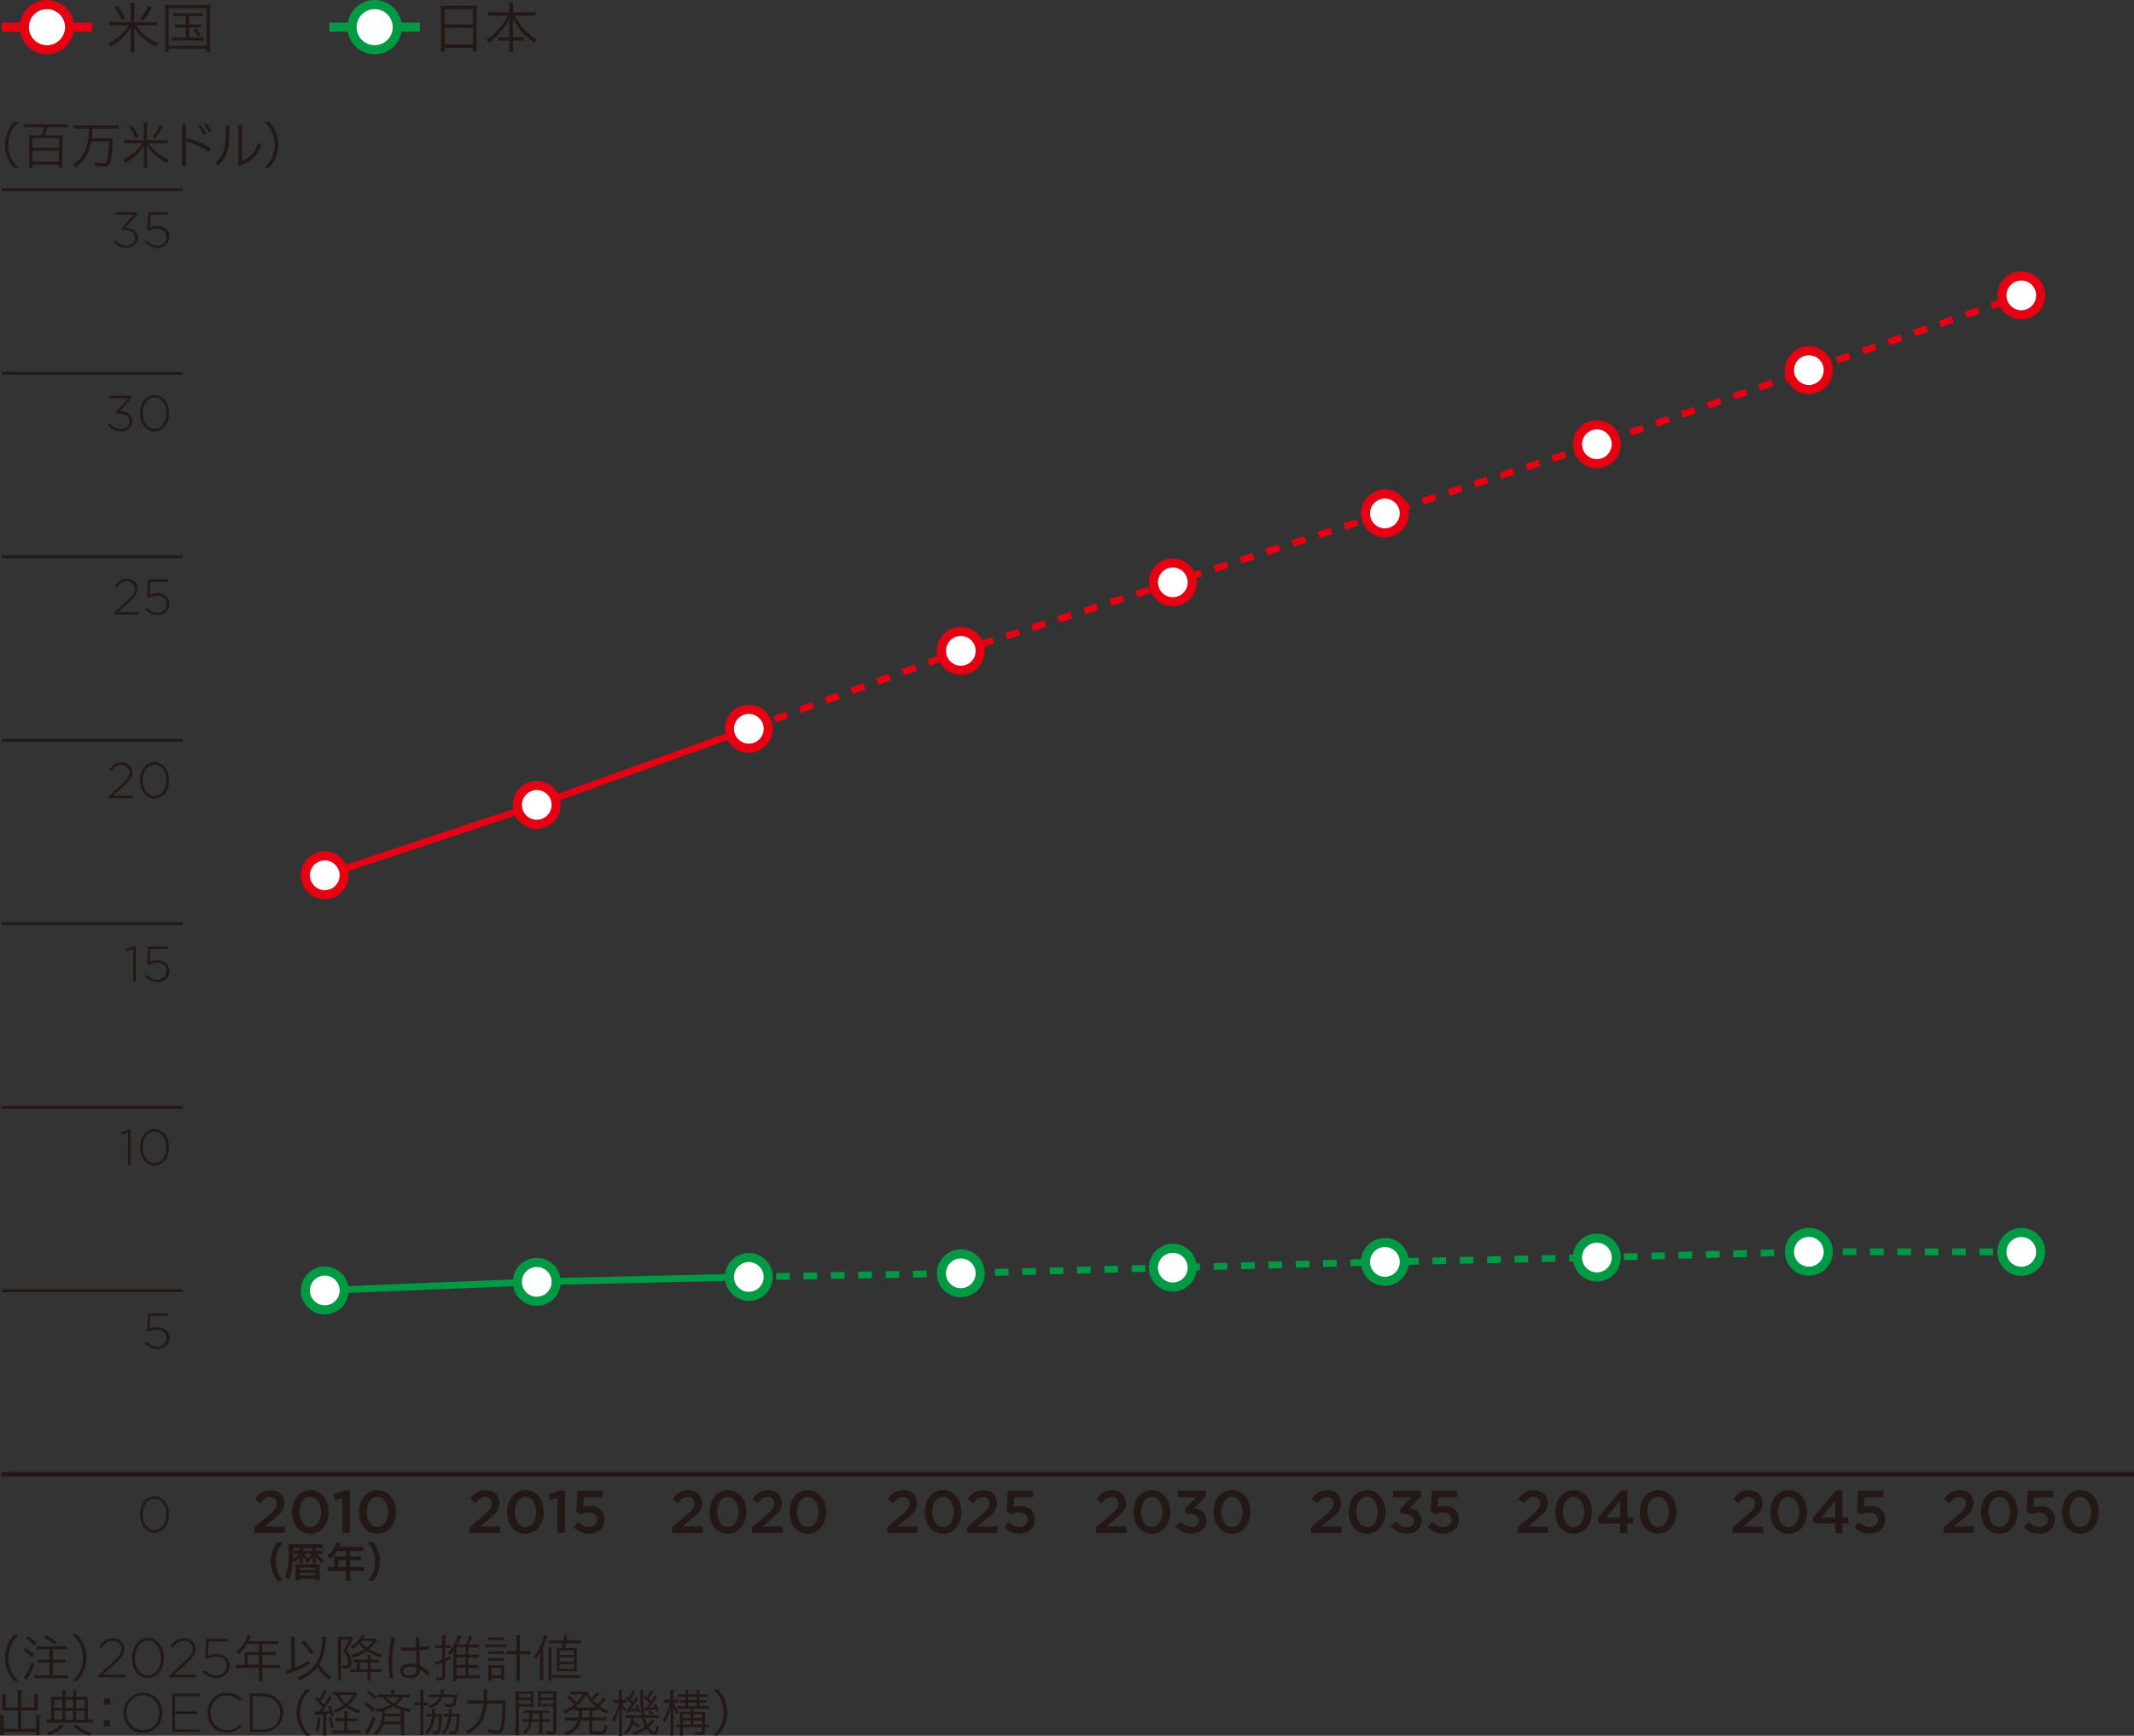 <?xml version="1.0" encoding="UTF-8"?><svg id="_レイヤー_2" xmlns="http://www.w3.org/2000/svg" viewBox="0 0 234.05 190.4"><rect x="0" y="0" width="234.05" height="190.4" fill="#333333" stroke="none"/><defs><style>.cls-1,.cls-2,.cls-3,.cls-4,.cls-5,.cls-6,.cls-7,.cls-8,.cls-9,.cls-10{stroke-miterlimit:10;}.cls-1,.cls-2,.cls-3,.cls-5,.cls-7,.cls-8,.cls-9,.cls-10{fill:none;}.cls-1,.cls-2,.cls-4,.cls-9{stroke:#e60012;}.cls-2,.cls-3,.cls-9,.cls-10{stroke-width:.75px;}.cls-3,.cls-5,.cls-6,.cls-10{stroke:#094;}.cls-4,.cls-6{fill:#fff;}.cls-7{stroke-width:.3px;}.cls-7,.cls-8{stroke:#231815;}.cls-8{stroke-width:.5px;}.cls-11{fill:#231815;}.cls-9,.cls-10{stroke-dasharray:0 0 1.5 1.5;}</style></defs><g id="base"><g><path class="cls-11" d="M1.56,184.38c-.41-.47-.58-.74-.76-1.18-.18-.44-.26-.87-.26-1.35s.08-.91,.26-1.35c.18-.45,.35-.71,.76-1.18h.49c-.46,.47-.64,.72-.84,1.14-.2,.44-.3,.9-.3,1.4s.1,.96,.3,1.4c.19,.42,.37,.67,.84,1.14h-.49Z"/><path class="cls-11" d="M2.77,180.77c.4,.24,.62,.41,.96,.73l-.21,.31c-.34-.36-.57-.54-.96-.78l.21-.26Zm1.02,1.77c-.28,.68-.43,1-.74,1.52l-.14,.24-.32-.29c.29-.31,.6-.88,.91-1.68l.29,.21Zm-.73-3.08c.38,.25,.6,.43,.92,.74l-.23,.29c-.31-.35-.53-.53-.92-.79l.23-.24Zm1.53,1.45c-.23,0-.39,0-.58,.03v-.38c.16,.02,.33,.03,.58,.03h2.18c.25,0,.43-.01,.57-.03v.38c-.16-.02-.36-.03-.57-.03h-.99v1.15h.82c.23,0,.42-.01,.57-.03v.37c-.16-.02-.36-.03-.57-.03h-.82v1.39h1.1c.25,0,.47-.01,.6-.03v.38c-.16-.02-.38-.03-.6-.03h-2.5c-.24,0-.43,.01-.6,.03v-.38c.15,.02,.35,.03,.6,.03h1.04v-1.39h-.68c-.2,0-.41,.01-.57,.03v-.37c.14,.02,.34,.03,.57,.03h.68v-1.15h-.84Zm.47-1.53c.5,.26,.73,.41,1.15,.73l-.24,.29c-.36-.32-.66-.52-1.14-.76l.23-.26Z"/><path class="cls-11" d="M7.97,184.38c.46-.46,.64-.71,.84-1.14,.2-.44,.3-.9,.3-1.4s-.1-.96-.3-1.4c-.19-.42-.37-.68-.84-1.14h.49c.41,.47,.58,.74,.76,1.18,.18,.44,.26,.88,.26,1.35s-.08,.91-.26,1.35c-.18,.45-.35,.71-.76,1.18h-.49Z"/><path class="cls-11" d="M12.36,179.98c-.26,0-.48,.06-.67,.19-.19,.13-.38,.33-.57,.59l-.24-.16c.2-.31,.42-.53,.64-.68,.23-.15,.51-.22,.86-.22s.66,.11,.9,.33c.24,.22,.36,.5,.36,.83,0,.28-.08,.53-.23,.77-.16,.23-.43,.53-.83,.89l-1.29,1.17h2.4v.3h-2.89v-.24l1.58-1.43c.35-.32,.59-.58,.73-.8s.21-.43,.21-.65c0-.27-.09-.48-.28-.65-.19-.17-.41-.25-.67-.25Z"/><path class="cls-11" d="M17.77,180.78c.14,.33,.21,.69,.21,1.09s-.07,.76-.21,1.09-.35,.6-.62,.8c-.27,.2-.58,.31-.93,.31s-.66-.1-.93-.3c-.27-.2-.47-.47-.61-.8-.14-.33-.21-.69-.21-1.09s.07-.76,.21-1.09,.35-.6,.62-.8c.27-.2,.58-.31,.93-.31s.66,.1,.93,.3c.27,.2,.47,.47,.61,.8Zm-.51,2.43c.26-.38,.39-.82,.39-1.34s-.13-.96-.4-1.34-.61-.57-1.03-.57-.77,.19-1.03,.56-.39,.82-.39,1.34,.13,.96,.4,1.34,.61,.57,1.03,.57,.77-.19,1.03-.56Z"/><path class="cls-11" d="M20.17,179.98c-.26,0-.48,.06-.67,.19-.19,.13-.38,.33-.57,.59l-.24-.16c.2-.31,.42-.53,.64-.68,.23-.15,.51-.22,.86-.22s.66,.11,.9,.33c.24,.22,.36,.5,.36,.83,0,.28-.08,.53-.23,.77-.16,.23-.43,.53-.83,.89l-1.29,1.17h2.4v.3h-2.89v-.24l1.58-1.43c.35-.32,.59-.58,.73-.8s.21-.43,.21-.65c0-.27-.09-.48-.28-.65-.19-.17-.41-.25-.67-.25Z"/><path class="cls-11" d="M22.5,181.81l.12-2.05h2.38v.3h-2.1l-.1,1.59c.31-.15,.63-.23,.94-.23,.42,0,.76,.12,1.04,.36,.28,.24,.41,.55,.41,.92,0,.4-.14,.73-.42,.98-.28,.26-.63,.38-1.06,.38-.27,0-.54-.06-.8-.19-.26-.13-.49-.29-.68-.49l.22-.22c.42,.42,.84,.62,1.27,.62,.33,0,.6-.1,.82-.31,.21-.21,.32-.46,.32-.76s-.11-.54-.32-.73c-.22-.19-.5-.28-.84-.28-.31,0-.63,.09-.96,.27l-.24-.16Z"/><path class="cls-11" d="M26.82,181.53c0-.12,0-.21-.02-.32,.12,.01,.24,.02,.39,.02h1.19v-.9h-1.29c-.28,.47-.54,.79-.91,1.12-.09-.13-.14-.18-.26-.26,.54-.46,.84-.86,1.1-1.48,.07-.16,.11-.29,.14-.4l.39,.11s-.04,.08-.07,.15l-.21,.45h2.73c.24,0,.36,0,.5-.03v.37c-.14-.02-.27-.03-.5-.03h-1.24v.9h1c.23,0,.35,0,.49-.03v.36c-.14-.02-.27-.02-.48-.02h-1v1.08h1.39c.25,0,.4-.01,.56-.03v.4c-.16-.02-.33-.03-.56-.03h-1.39v.91c0,.24,.01,.37,.04,.51h-.44c.03-.14,.03-.26,.03-.51v-.91h-1.99c-.23,0-.4,.01-.56,.03v-.4c.16,.02,.31,.03,.56,.03h.42v-1.08Zm1.57,1.08v-1.08h-1.21v1.08h1.21Z"/><path class="cls-11" d="M31.94,180.13c0-.23-.01-.38-.04-.58h.44c-.02,.15-.03,.32-.03,.52v.07l.03,2.79c.3-.12,.48-.2,.72-.32,.43-.21,.68-.35,.84-.46l.07,.34c-.66,.4-1.25,.68-2.16,1.03-.16,.06-.21,.08-.32,.14l-.12-.4c.23-.05,.37-.1,.6-.18l-.03-2.94Zm3.81-.58c-.02,.11-.02,.13-.04,.54-.03,.42-.14,1.09-.25,1.45-.1,.35-.24,.67-.44,1,.31,.58,.75,1.03,1.35,1.39-.11,.12-.17,.2-.25,.35-.37-.26-.58-.45-.85-.76-.2-.23-.3-.38-.46-.66-.48,.65-1.1,1.1-2.01,1.47-.06-.13-.15-.25-.24-.33,.47-.18,.78-.32,1.1-.54,.78-.52,1.27-1.23,1.5-2.18,.12-.46,.18-.95,.18-1.46,0-.14,0-.18-.02-.29h.43Zm-2.4,.39c.43,.45,.67,.73,1.07,1.31l-.33,.23c-.36-.59-.55-.84-1.04-1.34l.3-.2Z"/><path class="cls-11" d="M38.7,179.73q-.03,.06-.21,.44c-.13,.3-.28,.58-.48,.91,.24,.29,.33,.45,.42,.68,.08,.21,.12,.4,.12,.61,0,.26-.08,.47-.23,.56-.09,.05-.24,.08-.45,.08-.06,0-.15,0-.26-.01-.02-.17-.03-.23-.07-.34,.15,.03,.21,.03,.34,.03,.27,0,.33-.07,.33-.41,0-.24-.09-.52-.24-.77-.07-.12-.15-.22-.32-.4,.3-.48,.45-.78,.62-1.27h-.86v3.96c0,.2,.01,.37,.03,.51h-.4c.02-.16,.03-.31,.03-.51v-3.87c0-.15,0-.27-.02-.42,.08,.01,.12,.02,.16,.02h.97c.17,0,.26,0,.34-.02l.18,.21Zm.45,2.62c-.19,0-.29,0-.42,.03v-.36c.12,.02,.23,.03,.44,.03h1.15v-.1c0-.14,0-.27-.03-.42h.38c-.02,.14-.03,.26-.03,.42v.1h.47c.24,0,.34,0,.47-.03v.36c-.14-.02-.25-.03-.47-.03h-.47v.75h.71c.23,0,.34,0,.48-.03v.36c-.15-.02-.27-.03-.5-.03h-.69v.47c0,.2,.01,.33,.03,.47h-.39c.02-.15,.03-.28,.03-.47v-.47h-1.4c-.23,0-.36,0-.51,.03v-.36c.13,.02,.22,.03,.42,.03h.31v-.75Zm1.65-2.61c.19,0,.28,0,.39-.02l.19,.2c-.38,.5-.54,.67-.92,.98,.42,.27,.85,.44,1.45,.58-.08,.1-.11,.17-.16,.31-.64-.18-1.08-.38-1.53-.69-.46,.32-.82,.5-1.53,.75-.07-.13-.13-.21-.2-.3,.63-.18,1.05-.36,1.47-.64-.22-.18-.34-.31-.59-.61-.22,.23-.38,.36-.69,.57-.07-.1-.12-.17-.23-.25,.52-.3,.85-.62,1.12-1.06,.07-.11,.11-.19,.15-.3l.35,.09c-.12,.2-.15,.26-.25,.39h.99Zm-.48,3.36v-.75h-.84v.75h.84Zm-.75-3.04c.24,.31,.37,.45,.64,.65,.3-.24,.44-.38,.69-.69h-1.3l-.03,.03Z"/><path class="cls-11" d="M43.34,179.68c-.23,.93-.33,1.82-.33,2.68,0,.57,.04,1.13,.12,1.7l-.39,.06c-.08-.62-.12-1.21-.12-1.77,0-.93,.11-1.8,.33-2.75l.39,.07Zm3.54,4.11c-.26-.28-.52-.51-.82-.68,0,.02,0,.04,0,.06,0,.56-.3,.92-1.08,.92-.63,0-1.1-.26-1.1-.78,0-.56,.5-.84,1.09-.84,.32,0,.5,.05,.7,.1-.02-.48-.04-.98-.05-1.54-.31,.02-.64,.02-.98,.02-.22,0-.45,0-.67-.01v-.37c.34,.03,.66,.04,.98,.04,.23,0,.45,0,.67-.02,0-.34-.01-.69-.02-1.07h.39v1.04c.36-.03,.71-.06,1.03-.1v.36c-.32,.04-.66,.07-1.02,.08,.01,.58,.02,1.13,.05,1.69,.41,.2,.8,.48,1.05,.74l-.21,.33Zm-1.85-.98c-.49,0-.79,.18-.79,.5,0,.29,.28,.46,.71,.46,.54,0,.75-.21,.75-.69,0-.03,0-.07,0-.11-.15-.08-.38-.15-.68-.15Z"/><path class="cls-11" d="M48.5,179.94c0-.23-.01-.38-.04-.55h.41c-.03,.18-.04,.31-.04,.55v.53h.21c.18,0,.26,0,.37-.03v.36c-.12-.02-.21-.02-.37-.02h-.21v1.13c.2-.08,.31-.12,.57-.26l.02,.33c-.27,.13-.37,.17-.59,.26v1.68c0,.19-.07,.3-.21,.35-.08,.02-.29,.04-.47,.04,0,0-.09,0-.26,0,0-.14-.02-.2-.07-.35,.15,.02,.32,.04,.42,.04,.2,0,.25-.02,.25-.14v-1.47c-.22,.08-.36,.14-.41,.15-.12,.04-.2,.08-.29,.12l-.1-.37c.21-.03,.42-.09,.8-.24v-1.26h-.34c-.13,0-.26,.01-.41,.03v-.37c.14,.02,.25,.03,.41,.03h.34v-.53Zm2.89,3.84h.71c.27,0,.44-.01,.55-.03v.37c-.15-.02-.3-.03-.56-.03h-2.02v.29h-.37c.02-.14,.03-.3,.03-.55v-2.3c0-.16,0-.25,.01-.47-.14,.2-.21,.29-.39,.48-.07-.1-.12-.16-.23-.24,.31-.3,.46-.49,.66-.83,.24-.41,.39-.79,.45-1.08l.37,.1q-.03,.05-.09,.21c-.13,.3-.21,.46-.34,.7h.91c.2-.37,.31-.64,.38-.97l.35,.09c-.16,.39-.24,.57-.41,.88h.6c.23,0,.42-.01,.54-.03v.37c-.14-.02-.33-.03-.54-.03h-.63v.8h.57c.22,0,.41-.01,.52-.03v.36c-.13-.02-.32-.03-.52-.03h-.58v.83h.58c.23,0,.41-.01,.52-.03v.37c-.12-.02-.3-.03-.52-.03h-.57v.86Zm-.33-2.3v-.8h-.99v.8h.99Zm-.99,1.13h.99v-.83h-.99v.83Zm0,1.17h.99v-.86h-.99v.86Z"/><path class="cls-11" d="M53.26,180.34c.15,.02,.28,.03,.48,.03h1.33c.21,0,.35-.01,.48-.03v.36c-.13-.02-.28-.03-.48-.03h-1.33c-.18,0-.32,0-.47,.03v-.36Zm.26-.75c.13,.02,.25,.03,.45,.03h.9c.19,0,.3,0,.43-.03v.35c-.14-.02-.25-.02-.43-.02h-.9c-.19,0-.32,0-.45,.02v-.35Zm0,1.52c.12,.02,.2,.02,.4,.02h.98c.19,0,.27,0,.39-.02v.33c-.14-.02-.21-.02-.39-.02h-.98c-.18,0-.27,0-.4,.02v-.33Zm0,.76c.11,.02,.2,.02,.4,.02h.98c.19,0,.27,0,.39-.02v.33c-.13-.02-.2-.02-.39-.02h-.98c-.19,0-.27,0-.4,.02v-.33Zm.39,2.47h-.37c.02-.16,.03-.32,.03-.53v-.73c0-.18,0-.31-.03-.45,.12,.02,.21,.02,.38,.02h1.01c.16,0,.26,0,.37-.02-.02,.13-.02,.23-.02,.44v.73c0,.19,.01,.33,.03,.47h-.37v-.21h-1.04v.29Zm0-.58h1.06v-.81h-1.06v.81Zm2.75-3.76c0-.26-.01-.41-.04-.61h.43c-.03,.17-.04,.37-.04,.61v1.11h.52c.3,0,.48-.01,.66-.03v.4c-.2-.02-.39-.03-.66-.03h-.52v2.1c0,.35,.01,.58,.04,.79h-.44c.03-.22,.04-.4,.04-.79v-2.1h-.48c-.24,0-.45,.01-.63,.03v-.4c.17,.02,.36,.03,.63,.03h.48v-1.11Z"/><path class="cls-11" d="M59.24,181.84c0-.28,0-.38,.02-.67-.16,.31-.26,.48-.51,.8-.06-.1-.14-.22-.22-.3,.42-.48,.69-.93,.91-1.54,.13-.35,.18-.52,.21-.78l.38,.1c-.04,.1-.06,.15-.1,.3-.12,.36-.18,.51-.36,.91v3.02c0,.26,.01,.46,.03,.64h-.4c.02-.2,.03-.37,.03-.66v-1.83Zm.88,2.52c.02-.19,.03-.35,.03-.68v-2.42c0-.24-.01-.42-.03-.58h.39c-.02,.15-.03,.35-.03,.59v2.46h2.6c.27,0,.41,0,.56-.03v.37c-.18-.02-.33-.03-.57-.03h-2.59v.31h-.36Zm.56-4.11c-.23,0-.35,0-.51,.02v-.35c.14,.02,.27,.03,.53,.03h1.11c.03-.22,.04-.3,.06-.55l.36,.02c-.04,.27-.06,.35-.09,.53h1.04c.25,0,.36,0,.51-.03v.36c-.16-.02-.31-.03-.49-.03h-1.13q-.05,.22-.12,.52h.85c.22,0,.36,0,.48-.02-.01,.14-.02,.23-.02,.52v1.6c0,.21,0,.32,.02,.47-.19-.01-.31-.02-.48-.02h-1.28c-.18,0-.3,0-.48,.02,.01-.13,.02-.27,.02-.45v-1.88s0-.1,0-.1c0-.04,0-.09-.02-.17,.14,.01,.26,.02,.46,.02h.13c.06-.23,.09-.35,.13-.52h-1.07Zm.69,1.27h1.58v-.47h-1.58v.47Zm0,.75h1.58v-.47h-1.58v.47Zm0,.78h1.58v-.5h-1.58v.5Z"/><path class="cls-11" d="M1.96,185.89c0-.25-.01-.37-.04-.5h.45c-.03,.15-.04,.27-.04,.5v1.39h1.45v-1.04c0-.15,0-.28-.02-.4h.41c-.02,.16-.03,.26-.03,.42v1.09c0,.11,0,.19,.01,.28-.11,0-.24-.01-.34-.01h-1.48v2.01h1.64v-1.04c0-.2,0-.33-.03-.47h.42c-.02,.14-.03,.27-.03,.49v1.24c0,.2,.01,.32,.03,.46h-.4v-.33H.4v.33h-.4c.02-.14,.03-.29,.03-.46v-1.21c0-.21,0-.35-.03-.49H.42c-.02,.14-.03,.26-.03,.47v1.02H1.96v-2.01H.59c-.1,0-.23,0-.34,.01,0-.1,.01-.19,.01-.28v-1.09c0-.14-.01-.27-.03-.42h.41c-.02,.12-.02,.24-.02,.41v1.03H1.96v-1.39Z"/><path class="cls-11" d="M6.84,185.87c0-.25,0-.35-.03-.48h.4c-.03,.15-.04,.25-.04,.49v.26h.85v-.26c0-.26,0-.36-.03-.49h.4c-.03,.14-.04,.26-.04,.48v.26h.77c.26,0,.42,0,.52-.02-.02,.11-.02,.24-.02,.44v2.07c.25,0,.37-.01,.53-.03v.39c-.15-.02-.32-.03-.57-.03h-3.93c-.24,0-.41,.01-.57,.03v-.39c.15,.02,.27,.03,.52,.03v-2.07c0-.2,0-.32-.02-.44,.12,.01,.26,.02,.51,.02h.75v-.26Zm.19,3.46c-.6,.54-.95,.75-1.67,1.01-.1-.15-.15-.21-.26-.31,.42-.12,.64-.21,.94-.37,.26-.15,.4-.26,.68-.52l.31,.2Zm-.19-2.88h-.89v.89h.89v-.89Zm0,1.2h-.89v.97h.89v-.97Zm1.18-.31v-.89h-.85v.89h.85Zm0,1.29v-.97h-.85v.97h.85Zm.31,.52c.3,.26,.45,.36,.73,.52,.33,.18,.57,.28,.98,.4-.11,.12-.16,.19-.24,.32-.4-.14-.64-.25-.95-.43-.28-.17-.45-.3-.8-.61l.28-.2Zm.95-1.8v-.89h-.93v.89h.93Zm0,1.29v-.97h-.93v.97h.93Z"/><path class="cls-11" d="M12.08,186.32v.67h-.68v-.67h.68Zm0,2.37v.69h-.68v-.69h.68Z"/><path class="cls-11" d="M17.81,187.88c0,.6-.2,1.11-.6,1.54-.4,.43-.91,.65-1.54,.65s-1.14-.21-1.53-.64c-.4-.43-.59-.94-.59-1.54h0c0-.61,.2-1.12,.6-1.55s.91-.65,1.54-.65,1.14,.21,1.53,.64,.59,.94,.59,1.54c0,0,0,0,0,.01Zm-.33,.01h0c0-.54-.17-.99-.52-1.36-.34-.37-.78-.56-1.29-.56s-.94,.18-1.29,.55-.51,.82-.51,1.34h0c0,.54,.17,.99,.52,1.36,.34,.37,.78,.56,1.29,.56s.94-.18,1.29-.55,.51-.82,.51-1.34Z"/><path class="cls-11" d="M21.93,189.99h-3.04v-4.23h3.01v.29h-2.7v1.66h2.43v.29h-2.43v1.7h2.73v.29Z"/><path class="cls-11" d="M26.54,189.33c-.25,.24-.5,.43-.76,.55-.26,.12-.57,.19-.92,.19-.6,0-1.1-.21-1.5-.63-.4-.42-.6-.94-.6-1.55h0c0-.62,.2-1.13,.61-1.56,.4-.43,.91-.64,1.51-.64,.35,0,.65,.06,.9,.17,.25,.12,.5,.28,.74,.5l-.22,.23c-.43-.42-.9-.62-1.43-.62s-.93,.18-1.27,.55-.51,.81-.51,1.35h0c0,.55,.17,1,.52,1.37s.77,.55,1.27,.55c.29,0,.55-.05,.78-.16,.23-.11,.45-.27,.68-.5l.21,.21Z"/><path class="cls-11" d="M31.06,187.88c0,.61-.21,1.11-.63,1.51s-.96,.6-1.62,.6h-1.41v-4.23h1.41c.66,0,1.2,.2,1.62,.6s.63,.9,.63,1.5h0Zm-.33,.02h0c0-.53-.18-.96-.53-1.31-.35-.35-.82-.53-1.39-.53h-1.1v3.65h1.1c.58,0,1.04-.17,1.39-.52,.35-.35,.53-.78,.53-1.29Z"/><path class="cls-11" d="M33.56,190.38c-.41-.47-.58-.74-.76-1.18-.18-.44-.26-.87-.26-1.35s.08-.91,.26-1.35c.18-.45,.35-.71,.76-1.18h.49c-.46,.47-.64,.72-.84,1.14-.2,.44-.3,.9-.3,1.4s.1,.96,.3,1.4c.19,.42,.37,.67,.84,1.14h-.49Z"/><path class="cls-11" d="M34.53,187.76c.08,.01,.13,.02,.22,.02,.06,0,.09,0,.22,0,.2-.25,.33-.42,.4-.52-.3-.37-.56-.65-.84-.89l.2-.25c.13,.12,.17,.17,.26,.26,.29-.46,.46-.83,.51-1.04l.34,.15c-.04,.06-.07,.1-.12,.2-.19,.38-.32,.61-.53,.91,.15,.17,.2,.23,.34,.39,.45-.7,.48-.75,.56-.99l.32,.19q-.06,.08-.35,.52c-.19,.3-.52,.76-.75,1.06,.36-.02,.59-.04,.87-.08-.09-.2-.12-.26-.23-.47l.25-.11c.23,.47,.31,.66,.45,1.07l-.27,.13c-.04-.17-.06-.22-.1-.35-.2,.03-.3,.04-.5,.07v1.8c0,.24,.01,.39,.03,.55h-.4c.02-.17,.03-.33,.03-.55v-1.77q-.25,.02-.68,.06c-.07,0-.13,.01-.2,.03l-.05-.36Zm.64,.68c-.03,.4-.06,.55-.14,.97-.05,.26-.07,.35-.15,.59l-.31-.14c.18-.43,.25-.81,.29-1.49l.31,.07Zm1.15-.11c.12,.36,.19,.65,.28,1.16l-.3,.1c-.07-.53-.11-.75-.25-1.17l.27-.09Zm2.39,.15c.24,0,.37-.01,.51-.03v.36c-.15-.02-.29-.02-.51-.02h-.62v1.02h.85c.28,0,.41,0,.54-.03v.36c-.16-.02-.32-.03-.54-.03h-1.94c-.22,0-.38,.01-.54,.03v-.36c.16,.02,.3,.03,.52,.03h.79v-1.02h-.48c-.21,0-.36,0-.51,.02v-.36c.13,.03,.26,.03,.51,.03h.48v-.2c0-.29-.01-.45-.03-.57h.4c-.02,.13-.03,.29-.03,.57v.2h.62Zm.49-2.66q-.08,.1-.29,.42c-.16,.25-.42,.54-.7,.79,.42,.29,.78,.45,1.32,.59-.09,.11-.12,.17-.18,.34-.56-.19-.98-.41-1.39-.72-.34,.25-.66,.43-1.17,.65-.07-.15-.12-.23-.19-.31,.48-.17,.76-.31,1.11-.55-.36-.33-.59-.63-.83-1.11-.17,0-.27,.01-.4,.03v-.35c.12,.02,.27,.03,.54,.03h1.55c.22,0,.33,0,.42-.02l.2,.21Zm-1.99,.11c.21,.4,.39,.62,.74,.92,.33-.28,.52-.5,.79-.92h-1.52Z"/><path class="cls-11" d="M40.19,186.77c.41,.25,.59,.38,.95,.71l-.21,.31c-.3-.32-.54-.52-.95-.76l.21-.26Zm1,1.73c-.29,.73-.42,1.02-.74,1.56-.04,.08-.05,.08-.09,.15t-.04,.08l-.32-.29c.29-.31,.6-.89,.9-1.73l.29,.21Zm-.73-3.06c.32,.21,.46,.32,.89,.71l-.24,.28c-.29-.32-.49-.5-.87-.75l.23-.24Zm1.59,3.71c-.15,.53-.37,.84-.8,1.18-.1-.12-.15-.17-.3-.26,.45-.3,.68-.6,.8-1.08,.09-.34,.12-.62,.14-1.31-.2,.05-.29,.07-.54,.11-.04-.14-.07-.2-.17-.32,.65-.08,1.18-.22,1.67-.47-.4-.27-.62-.48-.85-.83h-.1c-.23,0-.34,0-.48,.03v-.34c.14,.02,.26,.03,.49,.03h1v-.07c0-.19-.01-.31-.03-.46h.41c-.02,.13-.03,.26-.03,.45v.08h1.2c.24,0,.36,0,.49-.03v.34c-.14-.02-.25-.03-.48-.03h-.24c-.23,.36-.42,.57-.78,.83,.46,.23,.97,.37,1.64,.46-.09,.12-.13,.19-.18,.34-.3-.05-.4-.08-.59-.14v2.08c0,.24,.01,.41,.03,.58h-.4c.02-.17,.03-.35,.03-.58v-.58h-1.91Zm.15-.89c-.02,.23-.04,.42-.07,.59h1.84v-.59h-1.77Zm1.77-.71c-.29-.1-.54-.21-.83-.37-.3,.18-.57,.29-.91,.4,0,.21-.01,.27-.02,.39h1.75v-.42Zm-1.6-1.39c.19,.27,.38,.43,.76,.67,.34-.22,.51-.39,.69-.67h-1.45Z"/><path class="cls-11" d="M46.1,185.85c0-.2-.01-.34-.04-.49h.42c-.03,.15-.04,.26-.04,.48v.91h.07c.2,0,.29,0,.4-.03v.36c-.13-.02-.21-.02-.39-.02h-.08v2.68c0,.22,.01,.39,.04,.59h-.42c.03-.17,.04-.35,.04-.6v-2.68h-.14c-.2,0-.31,0-.46,.02v-.36c.13,.02,.23,.03,.46,.03h.14v-.91Zm1.93,2.15c.21,0,.34,0,.46-.02-.01,.1-.01,.17-.02,.31,0,.35-.05,.96-.11,1.32-.08,.52-.17,.6-.65,.6-.07,0-.18,0-.26-.01-.01-.15-.02-.21-.07-.35,.16,.03,.29,.05,.41,.05,.14,0,.19-.04,.22-.14,.07-.28,.13-.82,.14-1.45h-.48c-.1,.89-.34,1.45-.82,1.99-.1-.15-.13-.19-.24-.29,.43-.41,.64-.88,.75-1.7h-.26c-.15,0-.22,0-.32,.02v-.35c.09,.02,.17,.03,.34,.03h.27c0-.12,.01-.21,.01-.3,0-.12,0-.18-.02-.26h.36c-.02,.1-.03,.21-.03,.36,0,.08,0,.1-.01,.21h.34Zm1.66-2.12c.18,0,.31,0,.43-.02q-.02,.13-.02,.23c-.04,.43-.09,.76-.16,.92-.04,.1-.13,.18-.24,.21-.07,.02-.18,.03-.35,.03-.15,0-.34-.01-.55-.03-.01-.13-.03-.21-.07-.35,.2,.04,.45,.07,.67,.07,.15,0,.21-.04,.25-.15,.04-.13,.07-.31,.09-.62h-1.21c-.23,.58-.61,.92-1.34,1.24-.06-.12-.12-.2-.21-.3,.65-.22,1-.49,1.2-.94h-.56c-.25,0-.4,0-.53,.03v-.36c.14,.02,.3,.03,.55,.03h.64c.04-.18,.06-.32,.06-.45,0-.04,0-.05,0-.09l.4,.02c-.02,.07-.04,.14-.07,.29-.02,.08-.03,.13-.05,.23h1.06Zm.28,2.12c.2,0,.32,0,.46-.02,0,.1-.01,.21-.02,.33-.04,.92-.11,1.45-.21,1.68-.07,.16-.22,.22-.54,.22-.19,0-.24,0-.37-.02-.01-.15-.02-.2-.07-.35,.21,.04,.34,.05,.5,.05,.14,0,.19-.03,.22-.12,.08-.28,.13-.78,.15-1.47h-.59c-.08,.57-.17,.92-.35,1.29-.13,.28-.25,.44-.48,.69-.07-.11-.14-.18-.24-.26,.41-.36,.65-.89,.75-1.72h-.15c-.16,0-.23,0-.34,.02v-.35c.09,.02,.18,.03,.35,.03h.16c.01-.17,.02-.24,.02-.34,0-.09,0-.15-.01-.23h.36c-.02,.09-.02,.14-.04,.45,0,.05,0,.07-.01,.13h.46Z"/><path class="cls-11" d="M54.83,186.52c.33,0,.5,0,.64-.03q-.02,.2-.03,.72c-.02,.81-.1,1.91-.19,2.32-.1,.48-.26,.63-.7,.63-.26,0-.56-.03-.98-.09-.02-.16-.04-.26-.09-.41,.43,.09,.76,.14,1.05,.14s.36-.14,.45-.8c.07-.53,.11-1.27,.12-2.14h-1.7c-.07,.75-.26,1.45-.54,1.94-.32,.57-.79,1-1.53,1.42-.09-.15-.19-.25-.29-.31,.43-.2,.65-.35,.92-.59,.64-.58,.95-1.29,1.07-2.46h-1.08c-.31,0-.53,.01-.68,.03v-.4c.15,.02,.34,.03,.68,.03h1.09c.02-.25,.02-.42,.02-.65,0-.26-.01-.4-.03-.53h.43c-.02,.13-.02,.21-.03,.45q0,.26-.03,.74h1.42Z"/><path class="cls-11" d="M56.9,189.71c0,.3,.01,.47,.03,.62h-.41c.02-.15,.03-.32,.03-.62v-3.61c0-.27,0-.43-.02-.6,.15,.02,.3,.02,.58,.02h.84c.27,0,.4,0,.56-.02-.01,.15-.02,.32-.02,.52v.68c0,.22,0,.37,.02,.51-.13-.01-.32-.02-.56-.02h-1.05v2.52Zm0-3.5h1.28v-.42h-1.28v.42Zm0,.71h1.28v-.45h-1.28v.45Zm1.02,.98c-.23,0-.4,0-.52,.02v-.32c.15,.02,.28,.03,.52,.03h1.74c.25,0,.37,0,.53-.03v.32c-.13-.02-.29-.02-.52-.02h-.2v.68h.27c.25,0,.4,0,.53-.03v.33c-.14-.02-.29-.03-.53-.03h-.27v.85c0,.25,0,.37,.03,.47h-.38c.03-.12,.03-.24,.03-.47v-.85h-.83c-.07,.62-.26,.96-.73,1.36-.09-.1-.15-.15-.27-.23,.26-.19,.37-.31,.48-.48,.11-.18,.18-.39,.21-.65h-.19c-.24,0-.39,0-.53,.03v-.33c.13,.02,.28,.03,.53,.03h.22q.02-.26,.02-.68h-.14Zm.46,0v.13c0,.17-.01,.37-.02,.56h.8v-.68h-.78Zm2.64,1.88c0,.24-.05,.35-.2,.41-.08,.03-.16,.04-.39,.04-.07,0-.36-.01-.47-.02-.02-.14-.04-.23-.1-.35,.21,.03,.46,.05,.61,.05,.18,0,.21-.03,.21-.15v-2.58h-1.13c-.23,0-.41,0-.56,.02,.01-.16,.02-.29,.02-.51v-.68c0-.2,0-.34-.02-.52,.15,.02,.29,.02,.57,.02h.91c.27,0,.42,0,.58-.02-.02,.2-.03,.36-.03,.6v3.68Zm-1.69-3.57h1.35v-.42h-1.35v.42Zm0,.71h1.35v-.45h-1.35v.45Z"/><path class="cls-11" d="M63.44,188.39c.03-.24,.04-.38,.04-.79-.19,0-.31,0-.45,.02v-.27c-.35,.27-.59,.41-1.07,.63-.07-.13-.13-.2-.22-.29,.54-.22,.86-.41,1.25-.75-.34-.35-.49-.48-.83-.72l.26-.21c.34,.26,.54,.44,.81,.71,.35-.34,.43-.45,.69-.86h-1.04c-.09,0-.21,0-.36,.03v-.35c.09,.02,.22,.03,.4,.03h1.04c.25,0,.38,0,.49-.02,.04,.21,.17,.45,.42,.75,.23-.22,.47-.51,.57-.7l.3,.2s-.07,.07-.12,.13c-.21,.25-.35,.4-.57,.59,.15,.15,.29,.28,.47,.43,.29-.26,.52-.53,.65-.76l.3,.2q-.05,.06-.26,.29c-.14,.15-.26,.28-.46,.45,.35,.25,.57,.36,1.03,.54-.09,.1-.13,.17-.21,.32-.47-.23-.69-.36-1.05-.62v.26c-.14-.02-.27-.02-.47-.02h-.09v.79h.98c.25,0,.4-.01,.55-.03v.37c-.16-.02-.32-.03-.55-.03h-.98v1.04c0,.09,.02,.12,.11,.15,.07,.02,.24,.03,.42,.03,.43,0,.58-.03,.66-.12,.07-.08,.11-.28,.14-.62,.14,.09,.23,.13,.35,.16-.07,.4-.13,.61-.24,.73-.12,.13-.36,.18-.95,.18-.68,0-.84-.08-.84-.41v-1.13h-.92c-.08,.37-.2,.63-.39,.86-.15,.18-.38,.37-.63,.52-.15,.09-.27,.15-.55,.25-.08-.13-.14-.2-.26-.31,.4-.12,.58-.21,.84-.39,.36-.25,.53-.51,.64-.93h-.81c-.23,0-.38,.01-.54,.03v-.37c.15,.02,.3,.03,.54,.03h.87Zm1.63-1.09c.19,0,.28,0,.39-.02-.57-.46-.9-.84-1.18-1.37-.36,.59-.67,.96-1.17,1.37,.13,.01,.22,.02,.41,.02h1.54Zm-1.24,.3q-.01,.55-.04,.79h.86v-.79h-.83Z"/><path class="cls-11" d="M67.88,185.94c0-.3,0-.45-.03-.57h.38c-.02,.13-.02,.29-.02,.57v.54h.15c.16,0,.27,0,.36-.02v.35c-.13-.02-.21-.02-.35-.02h-.13c.1,.26,.23,.47,.41,.67-.06,.09-.09,.14-.15,.29-.14-.19-.2-.32-.3-.59,.01,.38,.02,.62,.02,.81v1.8c0,.31,0,.5,.03,.64h-.38c.02-.15,.03-.35,.03-.64v-1.5c0-.21,.02-.64,.05-1.06-.15,.76-.33,1.26-.62,1.72-.05-.12-.12-.23-.2-.32,.33-.47,.57-1.08,.72-1.82h-.19c-.15,0-.29,0-.38,.02v-.35c.1,.02,.19,.02,.38,.02h.24v-.54Zm1.61,2.51c-.01,.14-.01,.15-.02,.26,.18,.24,.39,.4,.72,.59-.07,.07-.09,.11-.18,.26-.27-.18-.42-.31-.6-.52-.14,.54-.36,.9-.75,1.24-.09-.12-.14-.16-.26-.24,.51-.35,.74-.81,.79-1.6h-.06c-.2,0-.35,0-.49,.03v-.35c.15,.02,.26,.03,.49,.03h1.25c-.05-.25-.07-.41-.09-.69-.06-.58-.07-.76-.08-1.72,0-.14-.01-.23-.03-.35h.38c-.02,.13-.03,.23-.03,.54,0,.83,.05,1.57,.15,2.22h.97c.33,0,.43,0,.58-.03v.36c-.18-.03-.32-.03-.58-.03h-.92c.07,.3,.14,.5,.27,.74,.26-.24,.42-.42,.51-.62l.28,.19c-.26,.31-.43,.49-.64,.67,.24,.33,.46,.53,.6,.53,.07,0,.1-.04,.15-.19,.04-.13,.05-.18,.1-.56,.1,.09,.17,.14,.28,.19-.13,.69-.24,.9-.5,.9s-.57-.23-.88-.68c-.41,.31-.82,.52-1.36,.69-.07-.13-.1-.18-.22-.28,.58-.15,.98-.34,1.42-.67-.16-.31-.24-.5-.34-.93h-.94Zm.18-2.92c-.17,.34-.31,.58-.52,.85,.12,.13,.17,.19,.26,.32,.15-.24,.2-.34,.33-.6l.26,.19c-.35,.56-.57,.87-.85,1.21,.27-.03,.51-.07,.69-.1-.07-.15-.09-.19-.18-.34l.22-.08c.17,.27,.24,.45,.36,.79l-.25,.1c-.03-.11-.04-.14-.07-.24-.23,.05-.52,.1-1.05,.19-.07,.01-.09,.01-.15,.03l-.07-.31s.05,0,.07,0c.03,0,.05,0,.09,0,.2-.24,.3-.37,.44-.58-.2-.28-.36-.45-.65-.69l.2-.22s.09,.09,.15,.15c.21-.3,.32-.51,.42-.79l.29,.14Zm1.01,1.83s.06,0,.08,0c.02,0,.03,0,.06,0,.19-.21,.23-.27,.41-.5-.22-.3-.35-.43-.63-.67l.18-.23c.09,.08,.11,.1,.17,.17,.19-.26,.29-.45,.4-.73l.29,.15c-.19,.33-.29,.48-.5,.76,.11,.12,.16,.18,.26,.31,.22-.31,.27-.4,.42-.66l.25,.2c-.5,.67-.65,.87-.92,1.17,.3-.02,.45-.04,.67-.08-.06-.14-.08-.18-.17-.31l.23-.09c.15,.25,.26,.48,.4,.85l-.25,.1c-.05-.17-.07-.23-.11-.32-.13,.03-.49,.08-1.08,.15-.04,0-.04,0-.09,.02l-.06-.3Zm.59,.26c.16,.09,.26,.18,.42,.34l-.2,.19c-.14-.15-.24-.25-.41-.36l.19-.16Z"/><path class="cls-11" d="M73.88,186.75c.15,.44,.31,.71,.57,1.01-.08,.09-.13,.14-.21,.27-.18-.25-.27-.45-.41-.8,.02,.26,.03,.59,.03,.85v1.66c0,.3,0,.49,.03,.64h-.38c.02-.15,.03-.36,.03-.64v-1.54c0-.26,.01-.57,.03-.86-.18,.62-.22,.74-.34,1-.1,.23-.19,.38-.32,.59-.07-.12-.1-.15-.24-.27,.37-.5,.64-1.14,.81-1.9h-.27c-.17,0-.29,0-.38,.02v-.35c.1,.02,.2,.02,.38,.02h.32v-.52c0-.31,0-.45-.03-.57h.38c-.02,.14-.03,.29-.03,.57v.52h.19c.16,0,.26,0,.36-.02v.35c-.11-.02-.21-.02-.36-.02h-.18Zm.94,.67c-.24,0-.37,0-.53,.03v-.33c.14,.02,.27,.03,.52,.03h.36v-.39h-.14c-.2,0-.32,0-.46,.02v-.31c.13,.02,.26,.02,.46,.02h.14v-.37h-.3c-.2,0-.34,0-.48,.02v-.31c.13,.02,.26,.03,.48,.03h.3c0-.26-.01-.36-.03-.48h.37c-.03,.12-.03,.21-.03,.48h.93c0-.31,0-.37-.03-.48h.37c-.03,.14-.03,.26-.03,.48h.44c.21,0,.34-.01,.48-.03v.32c-.15-.02-.26-.03-.48-.03h-.44v.37h.28c.2,0,.33,0,.46-.03v.32c-.13-.02-.25-.03-.46-.03h-.28v.39h.5c.25,0,.38,0,.53-.03v.34c-.17-.03-.28-.03-.54-.03h-1.17v.36h.77c.21,0,.4-.01,.53-.03-.02,.13-.02,.29-.02,.56v.86h.04c.19,0,.27,0,.41-.03v.33c-.15-.02-.26-.02-.41-.02h-.04v.43c0,.34-.1,.42-.52,.42-.17,0-.32,0-.53-.02-.01-.1-.03-.21-.07-.31,.24,.03,.4,.04,.58,.04s.22-.02,.22-.15v-.41h-2.11v.32c0,.35,0,.45,.02,.61h-.37c.02-.18,.03-.32,.03-.61v-.32c-.15,0-.27,.01-.38,.03v-.33c.12,.02,.21,.03,.38,.03v-.88c0-.22,0-.35-.02-.53,.14,0,.32,.01,.6,.01h.6v-.36h-.92Zm.92,.62h-.86v.42h.86v-.42Zm0,.68h-.86v.45h.86v-.45Zm.67-2.23v-.37h-.93v.37h.93Zm0,.65v-.39h-.93v.39h.93Zm.59,1.32v-.42h-.96v.42h.96Zm0,.71v-.45h-.96v.45h.96Z"/><path class="cls-11" d="M78.24,190.38c.46-.46,.64-.71,.84-1.14,.2-.44,.3-.9,.3-1.4s-.1-.96-.3-1.4c-.19-.42-.37-.68-.84-1.14h.49c.41,.47,.58,.74,.76,1.18,.18,.44,.26,.88,.26,1.35s-.08,.91-.26,1.35c-.18,.45-.35,.71-.76,1.18h-.49Z"/></g><g><path class="cls-11" d="M48.37,1.19c0-.24,0-.42-.03-.59,.19,.02,.37,.03,.64,.03h2.7c.28,0,.44,0,.62-.03-.02,.17-.03,.32-.03,.55v3.85c0,.29,.01,.46,.04,.64h-.44v-.39h-3.1v.39h-.44c.02-.18,.04-.37,.04-.64V1.19Zm.4,1.49h3.1V1h-3.1v1.68Zm0,2.21h3.1v-1.84h-3.1v1.84Z"/><path class="cls-11" d="M54.2,1.71c-.23,0-.44,.01-.66,.04v-.44c.22,.03,.4,.04,.66,.04h1.68V.84c0-.2-.01-.34-.04-.55h.47c-.03,.18-.04,.35-.04,.54v.52h1.77c.3,0,.5-.01,.67-.04v.44c-.25-.02-.43-.04-.67-.04h-1.62c.67,1.21,1.48,2.05,2.47,2.59-.13,.14-.19,.23-.28,.39-.49-.32-.86-.64-1.25-1.05-.5-.53-.83-1.04-1.12-1.69,.02,.36,.02,.58,.02,.78v1.36h.65c.29,0,.43,0,.58-.03v.42c-.18-.03-.32-.04-.59-.04h-.64v.57c0,.28,.01,.5,.04,.69h-.47c.03-.21,.04-.42,.04-.7v-.56h-.58c-.28,0-.43,0-.61,.04v-.42c.16,.02,.29,.03,.59,.03h.59v-1.36c0-.22,0-.45,.02-.77-.28,.65-.59,1.15-1.13,1.73-.38,.41-.7,.7-1.14,1.01-.09-.16-.14-.22-.28-.35,.52-.31,.95-.68,1.4-1.22,.45-.52,.71-.9,.98-1.42h-1.53Z"/></g><g><path class="cls-11" d="M1.56,18.43c-.41-.47-.58-.74-.76-1.18-.18-.44-.26-.87-.26-1.35s.08-.91,.26-1.35c.18-.45,.35-.71,.76-1.18h.49c-.46,.47-.64,.72-.84,1.14-.2,.44-.3,.9-.3,1.4s.1,.96,.3,1.4c.19,.42,.37,.67,.84,1.14h-.49Z"/><path class="cls-11" d="M3.18,13.96c-.23,0-.41,.01-.58,.03v-.39c.17,.02,.34,.03,.58,.03h3.66c.24,0,.42-.01,.58-.03v.39c-.17-.02-.36-.03-.58-.03h-1.62c-.09,.3-.2,.62-.31,.88h1.42c.21,0,.37-.01,.53-.03-.02,.15-.03,.31-.03,.5v2.55c0,.19,.01,.36,.03,.54h-.4v-.35H3.57v.35h-.4c.02-.19,.03-.34,.03-.54v-2.56c0-.18-.01-.33-.03-.49,.16,.02,.31,.03,.51,.03h.84c.12-.27,.21-.52,.31-.88h-1.66Zm.39,2.25h2.9v-1.06H3.57v1.06Zm0,1.52h2.9v-1.2H3.57v1.2Z"/><path class="cls-11" d="M8.68,14.11c-.23,0-.41,.01-.59,.03v-.4c.17,.02,.35,.03,.59,.03h3.7c.24,0,.41-.01,.59-.03v.4c-.17-.02-.36-.03-.59-.03h-2.23q-.03,.73-.08,1.07h1.67c.33,0,.5,0,.64-.03-.02,.1-.02,.2-.03,.43-.04,1.08-.13,1.84-.26,2.22-.12,.35-.3,.46-.8,.46-.2,0-.45-.02-.85-.07-.01-.16-.04-.26-.09-.4,.44,.08,.71,.12,.96,.12,.32,0,.39-.07,.47-.45,.1-.51,.17-1.19,.19-1.95h-1.95c-.13,.73-.34,1.28-.69,1.82-.25,.38-.52,.65-1.02,1.04-.1-.14-.18-.21-.3-.29,.73-.52,1.09-.96,1.38-1.69,.24-.59,.34-1.25,.36-2.29h-1.09Z"/><path class="cls-11" d="M17.8,15.39c.26,0,.43-.01,.59-.03v.39c-.15-.02-.35-.03-.59-.03h-1.5c.49,.76,1.26,1.38,2.25,1.79-.12,.14-.15,.2-.25,.37-.57-.3-1.01-.6-1.4-.97-.35-.32-.57-.61-.79-1q.01,.18,.02,.57v1.25c0,.25,.01,.46,.04,.67h-.43c.03-.2,.04-.42,.04-.68v-1.24c0-.23,0-.42,.02-.57-.26,.46-.5,.75-.91,1.14-.31,.3-.6,.5-1.14,.81-.08-.16-.13-.23-.26-.35,.59-.27,1.02-.57,1.45-.99,.26-.25,.49-.54,.65-.81h-1.38c-.24,0-.43,.01-.59,.03v-.39c.15,.02,.32,.03,.59,.03h1.56v-1.4c0-.23-.01-.36-.04-.54h.43c-.03,.15-.04,.31-.04,.54v1.4h1.66Zm-2.93-.23c-.21-.49-.4-.8-.73-1.23l.3-.19c.34,.45,.51,.74,.75,1.23l-.32,.19Zm1.86-.15c.37-.42,.58-.75,.8-1.29l.34,.19c-.25,.5-.47,.83-.86,1.3l-.29-.2Z"/><path class="cls-11" d="M20.38,18.19h-.42v-4.58h.42v1.51c1.02,.24,2.02,.69,2.73,1.14l-.2,.38c-.82-.55-1.69-.91-2.52-1.13v2.67Zm1.65-4.42c.23,.28,.42,.57,.6,.91l-.25,.14c-.18-.34-.38-.64-.6-.93l.25-.12Zm.57-.26c.21,.27,.4,.55,.59,.88l-.25,.14c-.19-.35-.36-.62-.59-.91l.25-.12Z"/><path class="cls-11" d="M25.16,13.81v.75c0,.76-.03,1.41-.2,1.97-.22,.72-.48,1.11-1.05,1.64-.09-.1-.2-.2-.31-.29,.53-.45,.81-.91,.97-1.46,.16-.54,.18-1.12,.18-1.88v-.74h.41Zm.98-.12h.4v3.93c.85-.31,1.51-.96,1.77-1.97,.12,.09,.24,.18,.35,.25-.4,1.21-1.31,2.02-2.52,2.25v-4.46Z"/><path class="cls-11" d="M29,18.43c.46-.46,.64-.71,.84-1.14,.2-.44,.3-.9,.3-1.4s-.1-.96-.3-1.4c-.19-.42-.37-.68-.84-1.14h.49c.41,.47,.58,.74,.76,1.18,.18,.44,.26,.88,.26,1.35s-.08,.91-.26,1.35c-.18,.45-.35,.71-.76,1.18h-.49Z"/></g><g><path class="cls-11" d="M27.92,167.52l1.59-1.35c.63-.54,.86-.83,.86-1.25,0-.46-.32-.72-.75-.72s-.71,.23-1.07,.69l-.57-.45c.44-.62,.88-.97,1.7-.97,.9,0,1.52,.55,1.52,1.38h0c0,.74-.38,1.14-1.2,1.8l-.95,.79h2.2v.71h-3.34v-.64Z"/><path class="cls-11" d="M32.02,165.86h0c0-1.33,.8-2.4,2.02-2.4s2.01,1.06,2.01,2.38h0c0,1.33-.8,2.4-2.02,2.4s-2.01-1.06-2.01-2.38Zm3.19,0h0c0-.92-.47-1.67-1.18-1.67s-1.17,.73-1.17,1.64h0c0,.92,.46,1.67,1.18,1.67s1.17-.73,1.17-1.64Z"/><path class="cls-11" d="M37.56,164.33l-.83,.23-.17-.66,1.24-.4h.57v4.65h-.81v-3.83Z"/><path class="cls-11" d="M39.38,165.86h0c0-1.33,.8-2.4,2.02-2.4s2.01,1.06,2.01,2.38h0c0,1.33-.8,2.4-2.02,2.4s-2.01-1.06-2.01-2.38Zm3.19,0h0c0-.92-.47-1.67-1.18-1.67s-1.17,.73-1.17,1.64h0c0,.92,.46,1.67,1.18,1.67s1.17-.73,1.17-1.64Z"/></g><g><path class="cls-11" d="M30.42,173.39c-.25-.36-.36-.56-.49-.89-.16-.41-.24-.81-.24-1.24s.07-.8,.23-1.2c.13-.33,.24-.53,.49-.89h.63c-.32,.4-.45,.6-.57,.9-.16,.37-.23,.75-.23,1.19s.08,.86,.24,1.23c.13,.3,.25,.5,.57,.9h-.63Z"/><path class="cls-11" d="M34.67,170.11h.38c.14,0,.25,0,.31-.02v.4c-.08,0-.19-.02-.31-.02h-.28c.27,.3,.45,.44,.78,.61-.12,.14-.15,.19-.24,.38-.31-.24-.45-.39-.66-.68,0,.08,.02,.22,.02,.3v.14c0,.12,0,.18,.02,.27h-.44c.01-.1,.02-.17,.02-.27v-.13c0-.14,0-.24,.01-.28-.17,.25-.34,.42-.61,.63-.08-.14-.12-.19-.25-.3,.22-.14,.38-.27,.59-.47,.07-.07,.09-.09,.15-.19h-.1c-.11,0-.22,0-.27,.02v-.4c.06,0,.14,.01,.28,.01h.19v-.3h-1.03v.3h.19c.13,0,.22,0,.27-.01v.4c-.06,0-.14-.01-.23-.01h-.15c.12,.12,.23,.19,.4,.28-.1,.11-.13,.16-.19,.3-.21-.19-.21-.19-.3-.31t0,.14s0,.02,0,.18v.12c0,.12,0,.22,.02,.29h-.44c.01-.08,.03-.2,.03-.29v-.14s0-.09,0-.24c-.17,.24-.28,.36-.51,.55-.06-.12-.1-.18-.2-.3-.03,.52-.05,.76-.1,1.06-.08,.47-.19,.81-.4,1.16-.14-.18-.23-.29-.39-.42,.2-.37,.29-.65,.36-1.15,.05-.41,.08-.92,.08-1.71,0-.34,0-.49-.03-.65,.17,.01,.36,.02,.59,.02h2.62c.26,0,.43,0,.55-.03v.49c-.12-.01-.27-.02-.5-.02h-.26v.3Zm-2.49-.3v.32c0,.24-.01,.59-.03,.88,.24-.15,.41-.32,.57-.54h-.22c-.1,0-.16,0-.22,.01v-.4c.06,0,.12,.01,.22,.01h.35v-.3h-.67Zm.23,2.17c0-.17,0-.27-.02-.41,.14,0,.28,.01,.49,.01h1.7c.27,0,.38,0,.5-.01-.02,.13-.02,.23-.02,.41v.88c0,.21,0,.34,.02,.49h-.5v-.18h-1.71v.18h-.49c.02-.13,.03-.29,.03-.48v-.9Zm.47,.21h1.71v-.23h-1.71v.23Zm0,.6h1.71v-.24h-1.71v.24Z"/><path class="cls-11" d="M36.63,170.96c0-.1,0-.17-.01-.26,.09,0,.19,.01,.32,.01h.98v-.58h-.94c-.23,.36-.45,.63-.74,.89-.13-.19-.18-.25-.33-.4,.46-.39,.69-.69,.88-1.13,.06-.14,.09-.24,.11-.33l.54,.11c-.03,.05-.04,.07-.07,.13,0,.01-.05,.11-.13,.28h2.11c.21,0,.32,0,.46-.02v.49c-.14-.02-.26-.02-.46-.02h-.92v.58h.72c.21,0,.33,0,.46-.02v.48c-.14-.01-.26-.02-.45-.02h-.74v.73h1.04c.21,0,.35,0,.49-.03v.51c-.14-.02-.3-.03-.49-.03h-1.04v.56c0,.23,0,.35,.03,.48h-.55c.02-.13,.03-.25,.03-.49v-.55h-1.51c-.2,0-.34,0-.49,.03v-.51c.14,.02,.29,.03,.49,.03h.23v-.92Zm1.28,.92v-.73h-.81v.73h.81Z"/><path class="cls-11" d="M40.32,173.39c.32-.4,.45-.6,.57-.9,.16-.37,.24-.77,.24-1.23s-.07-.82-.23-1.19c-.13-.3-.26-.5-.58-.9h.63c.25,.36,.36,.55,.49,.89,.16,.41,.23,.77,.23,1.2s-.08,.83-.23,1.24c-.13,.33-.24,.53-.49,.89h-.63Z"/></g><g><path class="cls-11" d="M51.51,167.52l1.59-1.35c.63-.54,.86-.83,.86-1.25,0-.46-.32-.72-.75-.72s-.71,.23-1.07,.69l-.57-.45c.44-.62,.88-.97,1.7-.97,.9,0,1.52,.55,1.52,1.38h0c0,.74-.38,1.14-1.2,1.8l-.95,.79h2.2v.71h-3.34v-.64Z"/><path class="cls-11" d="M55.61,165.86h0c0-1.33,.8-2.4,2.02-2.4s2.01,1.06,2.01,2.38h0c0,1.33-.8,2.4-2.02,2.4s-2.01-1.06-2.01-2.38Zm3.19,0h0c0-.92-.47-1.67-1.18-1.67s-1.17,.73-1.17,1.64h0c0,.92,.46,1.67,1.18,1.67s1.17-.73,1.17-1.64Z"/><path class="cls-11" d="M61.15,164.33l-.83,.23-.17-.66,1.24-.4h.57v4.65h-.81v-3.83Z"/><path class="cls-11" d="M62.9,167.53l.5-.59c.37,.34,.76,.55,1.19,.55,.55,0,.92-.32,.92-.8h0c0-.48-.4-.78-.96-.78-.33,0-.61,.09-.85,.2l-.49-.32,.13-2.26h2.76v.72h-2.06l-.07,1.08c.22-.08,.42-.13,.73-.13,.9,0,1.6,.48,1.6,1.45h0c0,.96-.69,1.58-1.71,1.58-.71,0-1.26-.28-1.7-.71Z"/></g><g><path class="cls-11" d="M73.72,167.52l1.59-1.35c.63-.54,.86-.83,.86-1.25,0-.46-.32-.72-.75-.72s-.71,.23-1.07,.69l-.57-.45c.44-.62,.88-.97,1.7-.97,.9,0,1.52,.55,1.52,1.38h0c0,.74-.38,1.14-1.2,1.8l-.95,.79h2.2v.71h-3.34v-.64Z"/><path class="cls-11" d="M77.82,165.86h0c0-1.33,.8-2.4,2.02-2.4s2.01,1.06,2.01,2.38h0c0,1.33-.8,2.4-2.02,2.4s-2.01-1.06-2.01-2.38Zm3.19,0h0c0-.92-.47-1.67-1.18-1.67s-1.17,.73-1.17,1.64h0c0,.92,.46,1.67,1.18,1.67s1.17-.73,1.17-1.64Z"/><path class="cls-11" d="M82.48,167.52l1.59-1.35c.63-.54,.86-.83,.86-1.25,0-.46-.32-.72-.75-.72s-.71,.23-1.07,.69l-.57-.45c.44-.62,.88-.97,1.7-.97,.9,0,1.52,.55,1.52,1.38h0c0,.74-.38,1.14-1.2,1.8l-.95,.79h2.2v.71h-3.34v-.64Z"/><path class="cls-11" d="M86.58,165.86h0c0-1.33,.8-2.4,2.02-2.4s2.01,1.06,2.01,2.38h0c0,1.33-.8,2.4-2.02,2.4s-2.01-1.06-2.01-2.38Zm3.19,0h0c0-.92-.47-1.67-1.18-1.67s-1.17,.73-1.17,1.64h0c0,.92,.46,1.67,1.18,1.67s1.17-.73,1.17-1.64Z"/></g><g><path class="cls-11" d="M97.31,167.52l1.59-1.35c.63-.54,.86-.83,.86-1.25,0-.46-.32-.72-.75-.72s-.71,.23-1.07,.69l-.57-.45c.44-.62,.88-.97,1.7-.97,.9,0,1.52,.55,1.52,1.38h0c0,.74-.38,1.14-1.2,1.8l-.95,.79h2.2v.71h-3.34v-.64Z"/><path class="cls-11" d="M101.41,165.86h0c0-1.33,.8-2.4,2.02-2.4s2.01,1.06,2.01,2.38h0c0,1.33-.8,2.4-2.02,2.4s-2.01-1.06-2.01-2.38Zm3.19,0h0c0-.92-.47-1.67-1.18-1.67s-1.17,.73-1.17,1.64h0c0,.92,.46,1.67,1.18,1.67s1.17-.73,1.17-1.64Z"/><path class="cls-11" d="M106.07,167.52l1.59-1.35c.63-.54,.86-.83,.86-1.25,0-.46-.32-.72-.75-.72s-.71,.23-1.07,.69l-.57-.45c.44-.62,.88-.97,1.7-.97,.9,0,1.52,.55,1.52,1.38h0c0,.74-.38,1.14-1.2,1.8l-.95,.79h2.2v.71h-3.34v-.64Z"/><path class="cls-11" d="M110.1,167.53l.5-.59c.37,.34,.76,.55,1.19,.55,.55,0,.92-.32,.92-.8h0c0-.48-.4-.78-.96-.78-.33,0-.61,.09-.85,.2l-.49-.32,.13-2.26h2.76v.72h-2.06l-.07,1.08c.22-.08,.42-.13,.73-.13,.9,0,1.6,.48,1.6,1.45h0c0,.96-.69,1.58-1.71,1.58-.71,0-1.26-.28-1.7-.71Z"/></g><g><path class="cls-11" d="M120.21,167.52l1.59-1.35c.63-.54,.86-.83,.86-1.25,0-.46-.32-.72-.75-.72s-.71,.23-1.07,.69l-.57-.45c.44-.62,.88-.97,1.7-.97,.9,0,1.52,.55,1.52,1.38h0c0,.74-.38,1.14-1.2,1.8l-.95,.79h2.2v.71h-3.34v-.64Z"/><path class="cls-11" d="M124.31,165.86h0c0-1.33,.8-2.4,2.02-2.4s2.01,1.06,2.01,2.38h0c0,1.33-.8,2.4-2.02,2.4s-2.01-1.06-2.01-2.38Zm3.19,0h0c0-.92-.47-1.67-1.18-1.67s-1.17,.73-1.17,1.64h0c0,.92,.46,1.67,1.18,1.67s1.17-.73,1.17-1.64Z"/><path class="cls-11" d="M128.93,167.42l.57-.53c.33,.39,.7,.61,1.21,.61,.46,0,.8-.28,.8-.7h0c0-.47-.42-.73-1.06-.73h-.38l-.13-.51,1.25-1.33h-2v-.71h3.06v.61l-1.29,1.32c.7,.09,1.36,.44,1.36,1.3h0c0,.86-.66,1.47-1.62,1.47-.81,0-1.38-.34-1.77-.81Z"/><path class="cls-11" d="M133.1,165.86h0c0-1.33,.8-2.4,2.02-2.4s2.01,1.06,2.01,2.38h0c0,1.33-.8,2.4-2.02,2.4s-2.01-1.06-2.01-2.38Zm3.19,0h0c0-.92-.47-1.67-1.18-1.67s-1.17,.73-1.17,1.64h0c0,.92,.46,1.67,1.18,1.67s1.17-.73,1.17-1.64Z"/></g><g><path class="cls-11" d="M143.81,167.52l1.59-1.35c.63-.54,.86-.83,.86-1.25,0-.46-.32-.72-.75-.72s-.71,.23-1.07,.69l-.57-.45c.44-.62,.88-.97,1.7-.97,.9,0,1.52,.55,1.52,1.38h0c0,.74-.38,1.14-1.2,1.8l-.95,.79h2.2v.71h-3.34v-.64Z"/><path class="cls-11" d="M147.91,165.86h0c0-1.33,.8-2.4,2.02-2.4s2.01,1.06,2.01,2.38h0c0,1.33-.8,2.4-2.02,2.4s-2.01-1.06-2.01-2.38Zm3.19,0h0c0-.92-.47-1.67-1.18-1.67s-1.17,.73-1.17,1.64h0c0,.92,.46,1.67,1.18,1.67s1.17-.73,1.17-1.64Z"/><path class="cls-11" d="M152.53,167.42l.57-.53c.33,.39,.7,.61,1.21,.61,.46,0,.8-.28,.8-.7h0c0-.47-.42-.73-1.06-.73h-.38l-.13-.51,1.25-1.33h-2v-.71h3.06v.61l-1.29,1.32c.7,.09,1.36,.44,1.36,1.3h0c0,.86-.66,1.47-1.62,1.47-.81,0-1.38-.34-1.77-.81Z"/><path class="cls-11" d="M156.6,167.53l.5-.59c.37,.34,.76,.55,1.19,.55,.55,0,.92-.32,.92-.8h0c0-.48-.4-.78-.96-.78-.33,0-.61,.09-.85,.2l-.49-.32,.13-2.26h2.76v.72h-2.06l-.07,1.08c.22-.08,.42-.13,.73-.13,.9,0,1.6,.48,1.6,1.45h0c0,.96-.69,1.58-1.71,1.58-.71,0-1.26-.28-1.7-.71Z"/></g><g><path class="cls-11" d="M166.47,167.52l1.59-1.35c.63-.54,.86-.83,.86-1.25,0-.46-.32-.72-.75-.72s-.71,.23-1.07,.69l-.57-.45c.44-.62,.88-.97,1.7-.97,.9,0,1.52,.55,1.52,1.38h0c0,.74-.38,1.14-1.2,1.8l-.95,.79h2.2v.71h-3.34v-.64Z"/><path class="cls-11" d="M170.57,165.86h0c0-1.33,.8-2.4,2.02-2.4s2.01,1.06,2.01,2.38h0c0,1.33-.8,2.4-2.02,2.4s-2.01-1.06-2.01-2.38Zm3.19,0h0c0-.92-.47-1.67-1.18-1.67s-1.17,.73-1.17,1.64h0c0,.92,.46,1.67,1.18,1.67s1.17-.73,1.17-1.64Z"/><path class="cls-11" d="M177.69,167.12h-2.33l-.15-.58,2.57-3.04h.69v2.95h.66v.67h-.66v1.04h-.78v-1.04Zm0-.67v-1.83l-1.52,1.83h1.52Z"/><path class="cls-11" d="M179.84,165.86h0c0-1.33,.8-2.4,2.02-2.4s2.01,1.06,2.01,2.38h0c0,1.33-.8,2.4-2.02,2.4s-2.01-1.06-2.01-2.38Zm3.19,0h0c0-.92-.47-1.67-1.18-1.67s-1.17,.73-1.17,1.64h0c0,.92,.46,1.67,1.18,1.67s1.17-.73,1.17-1.64Z"/></g><g><path class="cls-11" d="M190.05,167.52l1.59-1.35c.63-.54,.86-.83,.86-1.25,0-.46-.32-.72-.75-.72s-.71,.23-1.07,.69l-.57-.45c.44-.62,.88-.97,1.7-.97,.9,0,1.52,.55,1.52,1.38h0c0,.74-.38,1.14-1.2,1.8l-.95,.79h2.2v.71h-3.34v-.64Z"/><path class="cls-11" d="M194.15,165.86h0c0-1.33,.8-2.4,2.02-2.4s2.01,1.06,2.01,2.38h0c0,1.33-.8,2.4-2.02,2.4s-2.01-1.06-2.01-2.38Zm3.19,0h0c0-.92-.47-1.67-1.18-1.67s-1.17,.73-1.17,1.64h0c0,.92,.46,1.67,1.18,1.67s1.17-.73,1.17-1.64Z"/><path class="cls-11" d="M201.28,167.12h-2.33l-.15-.58,2.57-3.04h.69v2.95h.66v.67h-.66v1.04h-.78v-1.04Zm0-.67v-1.83l-1.52,1.83h1.52Z"/><path class="cls-11" d="M203.36,167.53l.5-.59c.37,.34,.76,.55,1.19,.55,.55,0,.92-.32,.92-.8h0c0-.48-.4-.78-.96-.78-.33,0-.61,.09-.85,.2l-.49-.32,.13-2.26h2.76v.72h-2.06l-.07,1.08c.22-.08,.42-.13,.73-.13,.9,0,1.6,.48,1.6,1.45h0c0,.96-.69,1.58-1.71,1.58-.71,0-1.26-.28-1.7-.71Z"/></g><g><path class="cls-11" d="M213.16,167.52l1.59-1.35c.63-.54,.86-.83,.86-1.25,0-.46-.32-.72-.75-.72s-.71,.23-1.07,.69l-.57-.45c.44-.62,.88-.97,1.7-.97,.9,0,1.52,.55,1.52,1.38h0c0,.74-.38,1.14-1.2,1.8l-.95,.79h2.2v.71h-3.34v-.64Z"/><path class="cls-11" d="M217.26,165.86h0c0-1.33,.8-2.4,2.02-2.4s2.01,1.06,2.01,2.38h0c0,1.33-.8,2.4-2.02,2.4s-2.01-1.06-2.01-2.38Zm3.19,0h0c0-.92-.47-1.67-1.18-1.67s-1.17,.73-1.17,1.64h0c0,.92,.46,1.67,1.18,1.67s1.17-.73,1.17-1.64Z"/><path class="cls-11" d="M221.97,167.53l.5-.59c.37,.34,.76,.55,1.19,.55,.55,0,.92-.32,.92-.8h0c0-.48-.4-.78-.96-.78-.33,0-.61,.09-.85,.2l-.49-.32,.13-2.26h2.76v.72h-2.06l-.07,1.08c.22-.08,.42-.13,.73-.13,.9,0,1.6,.48,1.6,1.45h0c0,.96-.69,1.58-1.71,1.58-.71,0-1.26-.28-1.7-.71Z"/><path class="cls-11" d="M226.15,165.86h0c0-1.33,.8-2.4,2.02-2.4s2.01,1.06,2.01,2.38h0c0,1.33-.8,2.4-2.02,2.4s-2.01-1.06-2.01-2.38Zm3.19,0h0c0-.92-.47-1.67-1.18-1.67s-1.17,.73-1.17,1.64h0c0,.92,.46,1.67,1.18,1.67s1.17-.73,1.17-1.64Z"/></g><line class="cls-7" x1=".19" y1="141.59" x2="20.03" y2="141.59"/><path class="cls-11" d="M16.14,145.93l.11-1.86h2.16v.27h-1.91l-.09,1.44c.29-.14,.57-.21,.85-.21,.38,0,.69,.11,.94,.33,.25,.22,.38,.5,.38,.84,0,.36-.13,.66-.38,.89s-.57,.35-.96,.35c-.25,0-.49-.06-.73-.17s-.44-.26-.62-.45l.2-.2c.38,.38,.76,.57,1.15,.57,.3,0,.55-.09,.74-.28,.19-.19,.29-.42,.29-.69s-.1-.49-.29-.66c-.2-.17-.45-.26-.76-.26-.28,0-.57,.08-.87,.24l-.22-.14Z"/><line class="cls-7" x1=".19" y1="81.2" x2="20.03" y2="81.2"/><g><path class="cls-11" d="M13.33,83.87c-.23,0-.44,.06-.61,.18-.17,.12-.35,.3-.51,.54l-.21-.14c.18-.28,.38-.49,.58-.62,.21-.14,.47-.2,.79-.2s.6,.1,.82,.3c.22,.2,.33,.46,.33,.76,0,.25-.07,.49-.21,.7s-.39,.48-.75,.81l-1.18,1.07h2.18v.28h-2.63v-.21l1.44-1.3c.32-.29,.54-.53,.67-.72,.12-.19,.19-.39,.19-.59,0-.24-.09-.44-.26-.59-.17-.15-.38-.23-.61-.23Z"/><path class="cls-11" d="M18.35,84.6c.13,.3,.19,.63,.19,.99s-.06,.69-.19,.99-.32,.54-.56,.73c-.25,.19-.53,.28-.84,.28s-.6-.09-.84-.28-.43-.42-.56-.72-.19-.63-.19-.99,.06-.69,.19-.99c.13-.3,.32-.54,.56-.73,.25-.18,.53-.28,.84-.28s.6,.09,.84,.28c.25,.18,.43,.42,.56,.72Zm-.46,2.21c.24-.34,.36-.75,.36-1.22s-.12-.88-.36-1.22c-.24-.34-.56-.52-.94-.52s-.7,.17-.94,.51c-.24,.34-.36,.75-.36,1.22s.12,.88,.36,1.22c.24,.34,.56,.52,.94,.52s.7-.17,.94-.51Z"/></g><line class="cls-7" x1=".19" y1="61.07" x2="20.03" y2="61.07"/><g><path class="cls-11" d="M13.91,63.74c-.23,0-.44,.06-.61,.18s-.35,.3-.51,.54l-.21-.14c.18-.28,.38-.49,.58-.62,.21-.14,.47-.2,.79-.2s.6,.1,.82,.3c.22,.2,.33,.46,.33,.76,0,.25-.07,.48-.21,.7s-.39,.48-.75,.81l-1.18,1.07h2.18v.27h-2.63v-.21l1.44-1.3c.32-.29,.54-.53,.67-.72,.12-.19,.19-.39,.19-.59,0-.24-.09-.44-.26-.59-.17-.15-.38-.23-.61-.23Z"/><path class="cls-11" d="M16.14,65.41l.11-1.86h2.16v.28h-1.91l-.09,1.44c.29-.14,.57-.21,.85-.21,.38,0,.69,.11,.94,.33,.25,.22,.38,.5,.38,.84,0,.36-.13,.66-.38,.89-.25,.23-.57,.35-.96,.35-.25,0-.49-.06-.73-.17-.23-.12-.44-.27-.62-.45l.2-.2c.38,.38,.76,.57,1.15,.57,.3,0,.55-.09,.74-.28,.19-.19,.29-.42,.29-.69s-.1-.49-.29-.66c-.2-.17-.45-.26-.76-.26-.28,0-.57,.08-.87,.24l-.22-.14Z"/></g><line class="cls-7" x1=".19" y1="40.94" x2="20.03" y2="40.94"/><g><path class="cls-11" d="M14.06,43.68h-2.02v-.27h2.41v.2l-1.3,1.49c.4,.02,.72,.13,.98,.31,.26,.19,.38,.45,.38,.78s-.12,.6-.37,.81c-.25,.21-.54,.32-.89,.32-.59,0-1.06-.23-1.41-.69l.22-.18c.32,.41,.72,.62,1.2,.62,.26,0,.49-.08,.67-.24s.28-.37,.28-.62c0-.26-.11-.47-.33-.62-.22-.15-.51-.22-.87-.22h-.21l-.07-.16,1.33-1.53Z"/><path class="cls-11" d="M18.35,44.34c.13,.3,.19,.63,.19,.99s-.06,.69-.19,.99-.32,.54-.56,.73c-.25,.19-.53,.28-.84,.28s-.6-.09-.84-.28-.43-.42-.56-.72-.19-.63-.19-.99,.06-.69,.19-.99c.13-.3,.32-.54,.56-.73,.25-.18,.53-.28,.84-.28s.6,.09,.84,.28c.25,.18,.43,.42,.56,.72Zm-.46,2.21c.24-.34,.36-.75,.36-1.22s-.12-.88-.36-1.22c-.24-.34-.56-.52-.94-.52s-.7,.17-.94,.51c-.24,.34-.36,.75-.36,1.22s.12,.88,.36,1.22c.24,.34,.56,.52,.94,.52s.7-.17,.94-.51Z"/></g><line class="cls-7" x1=".19" y1="121.46" x2="20.03" y2="121.46"/><g><path class="cls-11" d="M13.22,124.23l.88-.32h.22v3.88h-.28v-3.58l-.74,.25-.08-.23Z"/><path class="cls-11" d="M18.35,124.87c.13,.3,.19,.63,.19,.99s-.06,.69-.19,.99c-.13,.3-.32,.54-.56,.73-.25,.18-.53,.28-.84,.28s-.6-.09-.84-.28c-.25-.18-.43-.42-.56-.72s-.19-.63-.19-.99,.06-.69,.19-.99c.13-.3,.32-.54,.56-.73s.53-.28,.84-.28,.6,.09,.84,.28,.43,.42,.56,.72Zm-.46,2.21c.24-.34,.36-.75,.36-1.22s-.12-.88-.36-1.22c-.24-.34-.56-.52-.94-.52s-.7,.17-.94,.51c-.24,.34-.36,.75-.36,1.22s.12,.88,.36,1.22c.24,.34,.56,.52,.94,.52s.7-.17,.94-.51Z"/></g><line class="cls-7" x1=".19" y1="20.8" x2="20.03" y2="20.8"/><g><path class="cls-11" d="M14.66,23.55h-2.02v-.27h2.41v.2l-1.3,1.49c.4,.02,.72,.12,.98,.31,.26,.19,.38,.45,.38,.78s-.12,.6-.37,.81c-.25,.21-.54,.32-.89,.32-.59,0-1.06-.23-1.41-.69l.22-.18c.32,.41,.72,.62,1.2,.62,.26,0,.49-.08,.67-.24,.19-.16,.28-.37,.28-.62,0-.26-.11-.47-.33-.62-.22-.15-.51-.22-.87-.22h-.21l-.07-.16,1.33-1.53Z"/><path class="cls-11" d="M16.14,25.14l.11-1.86h2.16v.28h-1.91l-.09,1.44c.29-.14,.57-.21,.85-.21,.38,0,.69,.11,.94,.33,.25,.22,.38,.5,.38,.84,0,.36-.13,.66-.38,.89-.25,.23-.57,.35-.96,.35-.25,0-.49-.06-.73-.17-.23-.12-.44-.27-.62-.45l.2-.2c.38,.38,.76,.57,1.15,.57,.3,0,.55-.09,.74-.28,.19-.19,.29-.42,.29-.69s-.1-.49-.29-.66c-.2-.17-.45-.26-.76-.26-.28,0-.57,.08-.87,.24l-.22-.14Z"/></g><line class="cls-7" x1=".19" y1="101.33" x2="20.03" y2="101.33"/><g><path class="cls-11" d="M13.8,104.1l.88-.32h.22v3.88h-.28v-3.58l-.74,.25-.08-.23Z"/><path class="cls-11" d="M16.14,105.67l.11-1.86h2.16v.28h-1.91l-.09,1.44c.29-.14,.57-.21,.85-.21,.38,0,.69,.11,.94,.33,.25,.22,.38,.5,.38,.84,0,.36-.13,.66-.38,.89-.25,.23-.57,.35-.96,.35-.25,0-.49-.06-.73-.17-.23-.12-.44-.27-.62-.45l.2-.2c.38,.38,.76,.57,1.15,.57,.3,0,.55-.09,.74-.28,.19-.19,.29-.42,.29-.69s-.1-.49-.29-.66c-.2-.17-.45-.26-.76-.26-.28,0-.57,.08-.87,.24l-.22-.14Z"/></g><path class="cls-11" d="M18.35,165.13c.13,.3,.19,.63,.19,.99s-.06,.69-.19,.99c-.13,.3-.32,.54-.56,.73-.25,.18-.53,.28-.84,.28s-.6-.09-.84-.28c-.25-.18-.43-.42-.56-.72s-.19-.63-.19-.99,.06-.69,.19-.99c.13-.3,.32-.54,.56-.73s.53-.28,.84-.28,.6,.09,.84,.28,.43,.42,.56,.72Zm-.46,2.21c.24-.34,.36-.75,.36-1.22s-.12-.88-.36-1.22c-.24-.34-.56-.52-.94-.52s-.7,.17-.94,.51c-.24,.34-.36,.75-.36,1.22s.12,.88,.36,1.22c.24,.34,.56,.52,.94,.52s.7-.17,.94-.51Z"/><line class="cls-5" x1="36.13" y1="2.98" x2="46.05" y2="2.98"/><circle class="cls-6" cx="41.09" cy="2.98" r="2.48"/><g><path class="cls-11" d="M16.55,2.44c.28,0,.47-.01,.64-.04v.43c-.17-.02-.38-.04-.64-.04h-1.63c.53,.83,1.38,1.5,2.45,1.95-.13,.15-.17,.22-.27,.4-.62-.32-1.1-.65-1.53-1.06-.38-.35-.62-.67-.86-1.09q.01,.19,.02,.62v1.37c0,.28,.01,.5,.04,.73h-.47c.03-.22,.04-.46,.04-.74v-1.36c0-.25,0-.46,.02-.62-.29,.5-.54,.82-.99,1.25-.34,.32-.66,.55-1.24,.89-.09-.17-.14-.25-.28-.38,.64-.3,1.12-.62,1.58-1.08,.28-.28,.53-.59,.71-.89h-1.5c-.26,0-.47,.01-.65,.04v-.43c.17,.02,.35,.04,.65,.04h1.7V.91c0-.25-.01-.4-.04-.59h.47c-.03,.16-.04,.34-.04,.59v1.53h1.81Zm-3.19-.25c-.23-.53-.43-.87-.8-1.34l.33-.2c.37,.49,.56,.8,.82,1.34l-.35,.21Zm2.03-.16c.4-.46,.63-.82,.88-1.4l.37,.21c-.28,.55-.51,.91-.94,1.42l-.31-.22Z"/><path class="cls-11" d="M18.12,1.25c0-.29-.01-.5-.04-.74,.2,.02,.38,.03,.7,.03h3.59c.32,0,.49,0,.71-.03-.02,.22-.04,.43-.04,.74v3.65c0,.44,.01,.66,.04,.82h-.42v-.37h-4.16v.37h-.42c.02-.16,.04-.38,.04-.82V1.25Zm.38,3.77h4.16V.89h-4.16V5.02Zm1.03-3.25c-.26,0-.4,0-.56,.03v-.38c.17,.03,.3,.04,.56,.04h2.12c.27,0,.43-.01,.59-.04v.38c-.17-.02-.31-.03-.58-.03h-.92v.93h.74c.27,0,.39,0,.54-.03v.38c-.15-.02-.29-.03-.54-.03h-.74v1.1h1.01c.25,0,.42-.01,.59-.04v.4c-.17-.02-.35-.04-.59-.04h-2.29c-.25,0-.41,.01-.59,.04v-.4c.17,.02,.34,.04,.59,.04h.91v-1.1h-.64c-.25,0-.4,0-.55,.03v-.38c.15,.02,.27,.03,.55,.03h.64v-.93h-.83Zm1.93,1.36c.25,.25,.34,.38,.56,.71l-.28,.18c-.21-.37-.31-.5-.53-.74l.25-.15Z"/></g><line class="cls-1" x1=".19" y1="2.98" x2="10.11" y2="2.98"/><circle class="cls-4" cx="5.15" cy="2.98" r="2.48"/></g><g id="_レイヤー_4"><line class="cls-8" x1=".19" y1="161.72" x2="234.05" y2="161.72"/><polyline class="cls-2" points="35.62 96.01 58.87 88.29 82.13 79.94"/><polyline class="cls-9" points="82.13 79.94 105.38 71.39 128.63 63.88 151.89 56.32 175.14 48.73 198.39 40.6 221.69 32.4"/><circle class="cls-4" cx="35.62" cy="96.01" r="2.13"/><circle class="cls-4" cx="58.87" cy="88.29" r="2.13"/><circle class="cls-4" cx="82.13" cy="79.94" r="2.13"/><circle class="cls-4" cx="105.38" cy="71.39" r="2.13"/><circle class="cls-4" cx="128.63" cy="63.88" r="2.13"/><circle class="cls-4" cx="151.89" cy="56.32" r="2.13"/><circle class="cls-4" cx="175.14" cy="48.73" r="2.13"/><circle class="cls-4" cx="198.39" cy="40.6" r="2.13"/><circle class="cls-4" cx="221.69" cy="32.4" r="2.13"/><polyline class="cls-3" points="35.62 141.55 58.87 140.61 82.13 140.07"/><polyline class="cls-10" points="82.13 140.07 105.38 139.67 128.63 139.05 151.89 138.42 175.14 137.94 198.39 137.31 221.69 137.32"/><circle class="cls-6" cx="35.62" cy="141.55" r="2.13"/><circle class="cls-6" cx="58.87" cy="140.61" r="2.13"/><circle class="cls-6" cx="82.13" cy="140.07" r="2.13"/><circle class="cls-6" cx="105.38" cy="139.67" r="2.13"/><circle class="cls-6" cx="128.63" cy="139.05" r="2.13"/><circle class="cls-6" cx="151.89" cy="138.42" r="2.13"/><circle class="cls-6" cx="175.14" cy="137.94" r="2.13"/><circle class="cls-6" cx="198.39" cy="137.31" r="2.13"/><circle class="cls-6" cx="221.69" cy="137.32" r="2.13"/></g></svg>